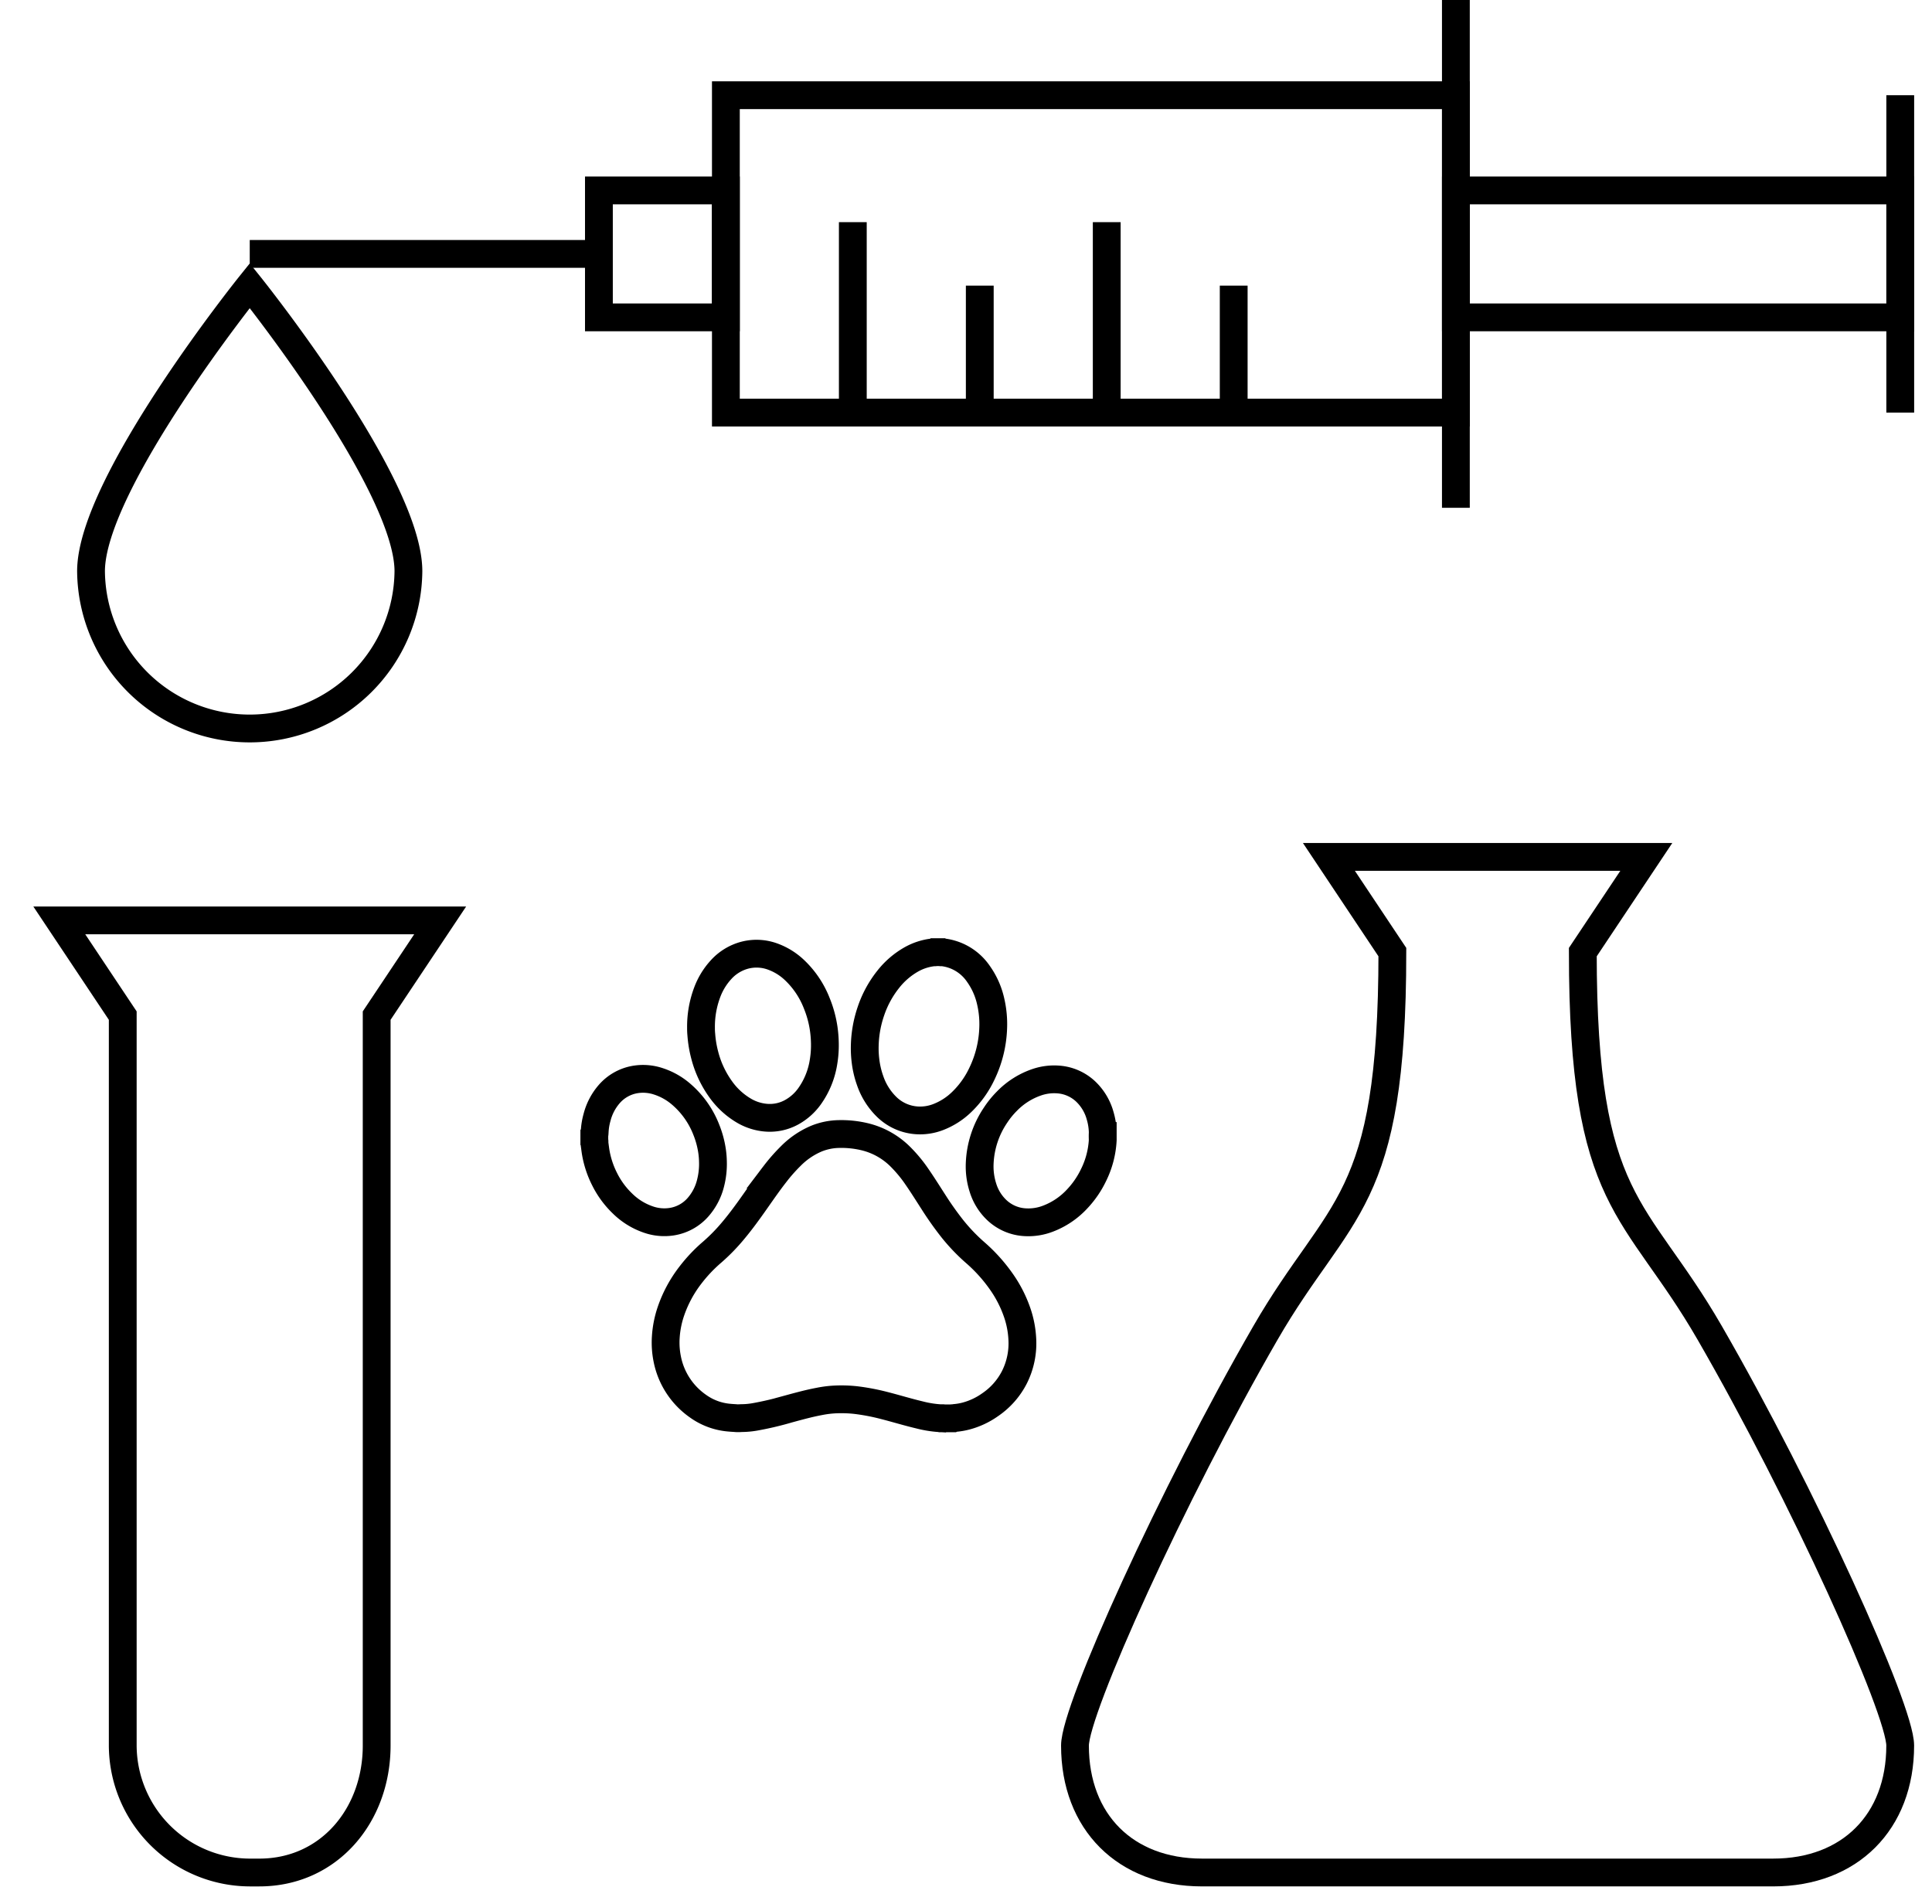 <?xml version="1.0" encoding="UTF-8"?> <svg xmlns="http://www.w3.org/2000/svg" xmlns:xlink="http://www.w3.org/1999/xlink" id="Group_1105" data-name="Group 1105" width="138.984" height="137" viewBox="0 0 138.984 137"><defs><clipPath id="clip-path"><rect id="Rectangle_2785" data-name="Rectangle 2785" width="138.984" height="137" fill="none" stroke="#000" stroke-width="2"></rect></clipPath></defs><g id="Group_70" data-name="Group 70" clip-path="url(#clip-path)"><path id="Path_181" data-name="Path 181" d="M25.7,29.55a11.417,11.417,0,0,1-22.833,0C2.868,23.23,14.285,9,14.285,9S25.7,23.23,25.7,29.55Z" transform="translate(3.681 11.55)" fill="none" stroke="#000" stroke-miterlimit="10" stroke-width="2"></path><path id="Path_182" data-name="Path 182" d="M70.4,33.85,74.968,27H52.135L56.7,33.85c0,18.267-3.79,18.141-9.133,27.4-6.7,11.611-13.7,27.08-13.7,29.683,0,5.5,3.633,9.131,9.133,9.133H84.1c5.5,0,9.133-3.633,9.133-9.133,0-2.6-7-18.073-13.7-29.683C74.192,51.991,70.4,52.117,70.4,33.85Z" transform="translate(43.464 34.65)" fill="none" stroke="#000" stroke-miterlimit="10" stroke-width="2"></path><path id="Path_183" data-name="Path 183" d="M1.868,29h27.4L24.7,35.85V88.367c0,5.014-3.427,9.133-8.444,9.133h-.69a9.172,9.172,0,0,1-9.133-9.133V35.85Z" transform="translate(2.397 37.217)" fill="none" stroke="#000" stroke-miterlimit="10" stroke-width="2"></path><line id="Line_33" data-name="Line 33" x2="25.117" transform="translate(17.966 18.267)" fill="none" stroke="#000" stroke-miterlimit="10" stroke-width="2"></line><rect id="Rectangle_2782" data-name="Rectangle 2782" width="9.133" height="9.133" transform="translate(43.084 13.7)" fill="none" stroke="#000" stroke-miterlimit="10" stroke-width="2"></rect><rect id="Rectangle_2783" data-name="Rectangle 2783" width="52.517" height="22.833" transform="translate(52.218 6.85)" fill="none" stroke="#000" stroke-miterlimit="10" stroke-width="2"></rect><line id="Line_34" data-name="Line 34" y2="36.533" transform="translate(104.733)" fill="none" stroke="#000" stroke-miterlimit="10" stroke-width="2"></line><rect id="Rectangle_2784" data-name="Rectangle 2784" width="31.967" height="9.133" transform="translate(104.734 13.7)" fill="none" stroke="#000" stroke-miterlimit="10" stroke-width="2"></rect><line id="Line_35" data-name="Line 35" y2="22.833" transform="translate(136.7 6.85)" fill="none" stroke="#000" stroke-miterlimit="10" stroke-width="2"></line><line id="Line_36" data-name="Line 36" y2="13.7" transform="translate(61.35 15.983)" fill="none" stroke="#000" stroke-miterlimit="10" stroke-width="2"></line><line id="Line_37" data-name="Line 37" y2="9.133" transform="translate(70.483 20.55)" fill="none" stroke="#000" stroke-miterlimit="10" stroke-width="2"></line><line id="Line_38" data-name="Line 38" y2="13.7" transform="translate(79.616 15.983)" fill="none" stroke="#000" stroke-miterlimit="10" stroke-width="2"></line><line id="Line_39" data-name="Line 39" y2="9.133" transform="translate(88.75 20.55)" fill="none" stroke="#000" stroke-miterlimit="10" stroke-width="2"></line></g><path id="Path_1413" data-name="Path 1413" d="M11.154,34.525c-.147-.01-.3-.018-.443-.032a4.5,4.5,0,0,1-2.257-.834,5.4,5.4,0,0,1-2.2-3.366,5.97,5.97,0,0,1-.108-1.6,7.122,7.122,0,0,1,.365-1.844,9.023,9.023,0,0,1,1.416-2.625,10.907,10.907,0,0,1,1.559-1.644,13.423,13.423,0,0,0,1.485-1.519c.576-.684,1.1-1.409,1.613-2.139.455-.645.9-1.295,1.385-1.919a12.514,12.514,0,0,1,1.174-1.338,5.748,5.748,0,0,1,1.819-1.239,4.5,4.5,0,0,1,1.627-.338,7.216,7.216,0,0,1,1.887.2,5.42,5.42,0,0,1,2.478,1.366,9.916,9.916,0,0,1,1.275,1.529c.4.579.775,1.18,1.157,1.773A23.414,23.414,0,0,0,26.761,20.9a13.409,13.409,0,0,0,1.64,1.715,11.557,11.557,0,0,1,1.91,2.128,8.888,8.888,0,0,1,1.11,2.179,6.877,6.877,0,0,1,.369,1.87,5.429,5.429,0,0,1-.56,2.783,5.3,5.3,0,0,1-1.745,1.983,5.392,5.392,0,0,1-1.787.831,4.734,4.734,0,0,1-.7.121c-.033,0-.064.01-.1.015s-.065,0-.1.009-.055-.009-.08.008h-.606c-.024-.018-.051-.005-.077-.008h-.128a7.831,7.831,0,0,1-1.518-.241c-.846-.2-1.677-.457-2.519-.672a15.544,15.544,0,0,0-2.071-.394,9.693,9.693,0,0,0-1.456-.045,7.682,7.682,0,0,0-1.155.144c-.753.141-1.492.345-2.231.546a22.8,22.8,0,0,1-2.363.559,5.826,5.826,0,0,1-.982.094c-.068,0-.135.01-.2.008A1.54,1.54,0,0,1,11.154,34.525Zm14.93-33.51a3.6,3.6,0,0,1,2.557,1.557,5.464,5.464,0,0,1,.879,1.987,7.188,7.188,0,0,1,.179,1.88,8.2,8.2,0,0,1-.819,3.325,6.892,6.892,0,0,1-1.38,1.952,5.02,5.02,0,0,1-1.775,1.157,3.61,3.61,0,0,1-1.475.233A3.426,3.426,0,0,1,22,12.1a4.81,4.81,0,0,1-1.152-1.849,6.526,6.526,0,0,1-.344-1.5,7.308,7.308,0,0,1-.044-1.058A8.216,8.216,0,0,1,20.9,5.254a7.52,7.52,0,0,1,1.25-2.3,5.669,5.669,0,0,1,1.67-1.435,4.12,4.12,0,0,1,1.545-.5.116.116,0,0,1,.052-.007h.052c.026,0,.052.009.075-.009H25.9c.023.018.049.006.074.009h.053A.1.1,0,0,1,26.084,1.015ZM1.033,13.874a4.594,4.594,0,0,1,.165-.979,4.1,4.1,0,0,1,.876-1.68,3.173,3.173,0,0,1,1.791-1.037,3.467,3.467,0,0,1,1.714.108,4.76,4.76,0,0,1,1.725.981,6.428,6.428,0,0,1,1.747,2.489,6.713,6.713,0,0,1,.425,1.565,6.17,6.17,0,0,1,.062.788,5.512,5.512,0,0,1-.165,1.481,4.13,4.13,0,0,1-.89,1.741,3.159,3.159,0,0,1-1.911,1.062,3.48,3.48,0,0,1-1.65-.144A4.913,4.913,0,0,1,3.03,19.086,6.327,6.327,0,0,1,1.742,17.33a6.776,6.776,0,0,1-.655-2.039c-.018-.126-.034-.252-.051-.378-.013-.058-.008-.117-.022-.174a.389.389,0,0,1,0-.072c0-.031.01-.063-.01-.094V14.11c.029-.042.015-.089.018-.135A.185.185,0,0,1,1.033,13.874ZM8.679,6.443A7.006,7.006,0,0,1,9.122,3.9a4.965,4.965,0,0,1,.994-1.631,3.514,3.514,0,0,1,1.731-1.053,3.37,3.37,0,0,1,2.019.115,4.511,4.511,0,0,1,1.543.965,6.57,6.57,0,0,1,1.6,2.388A7.8,7.8,0,0,1,17.5,6.468a8.329,8.329,0,0,1,.089,1.054A7.22,7.22,0,0,1,17.5,8.851a5.8,5.8,0,0,1-1.02,2.532,3.9,3.9,0,0,1-1.281,1.137,3.267,3.267,0,0,1-1.845.392,3.742,3.742,0,0,1-1.64-.538,5.423,5.423,0,0,1-1.644-1.542A7.318,7.318,0,0,1,8.944,8.4,8.05,8.05,0,0,1,8.7,6.936,4.553,4.553,0,0,1,8.679,6.443Zm28.9,7.97v.107a6.448,6.448,0,0,1-.661,2.518,6.688,6.688,0,0,1-1.162,1.7,5.537,5.537,0,0,1-2.164,1.456,3.927,3.927,0,0,1-1.563.241,3.218,3.218,0,0,1-2.069-.873,3.725,3.725,0,0,1-1-1.617,5,5,0,0,1-.234-1.71,6.668,6.668,0,0,1,1.146-3.512,6.317,6.317,0,0,1,.813-1,5.441,5.441,0,0,1,2.193-1.377,3.858,3.858,0,0,1,1.482-.184,3.209,3.209,0,0,1,2.01.884,3.788,3.788,0,0,1,1.026,1.741,4.581,4.581,0,0,1,.182,1.129v.108C37.57,14.152,37.571,14.283,37.574,14.414Z" transform="translate(41.75 67.5)" fill="none" stroke="#000" stroke-miterlimit="10" stroke-width="2"></path></svg> 